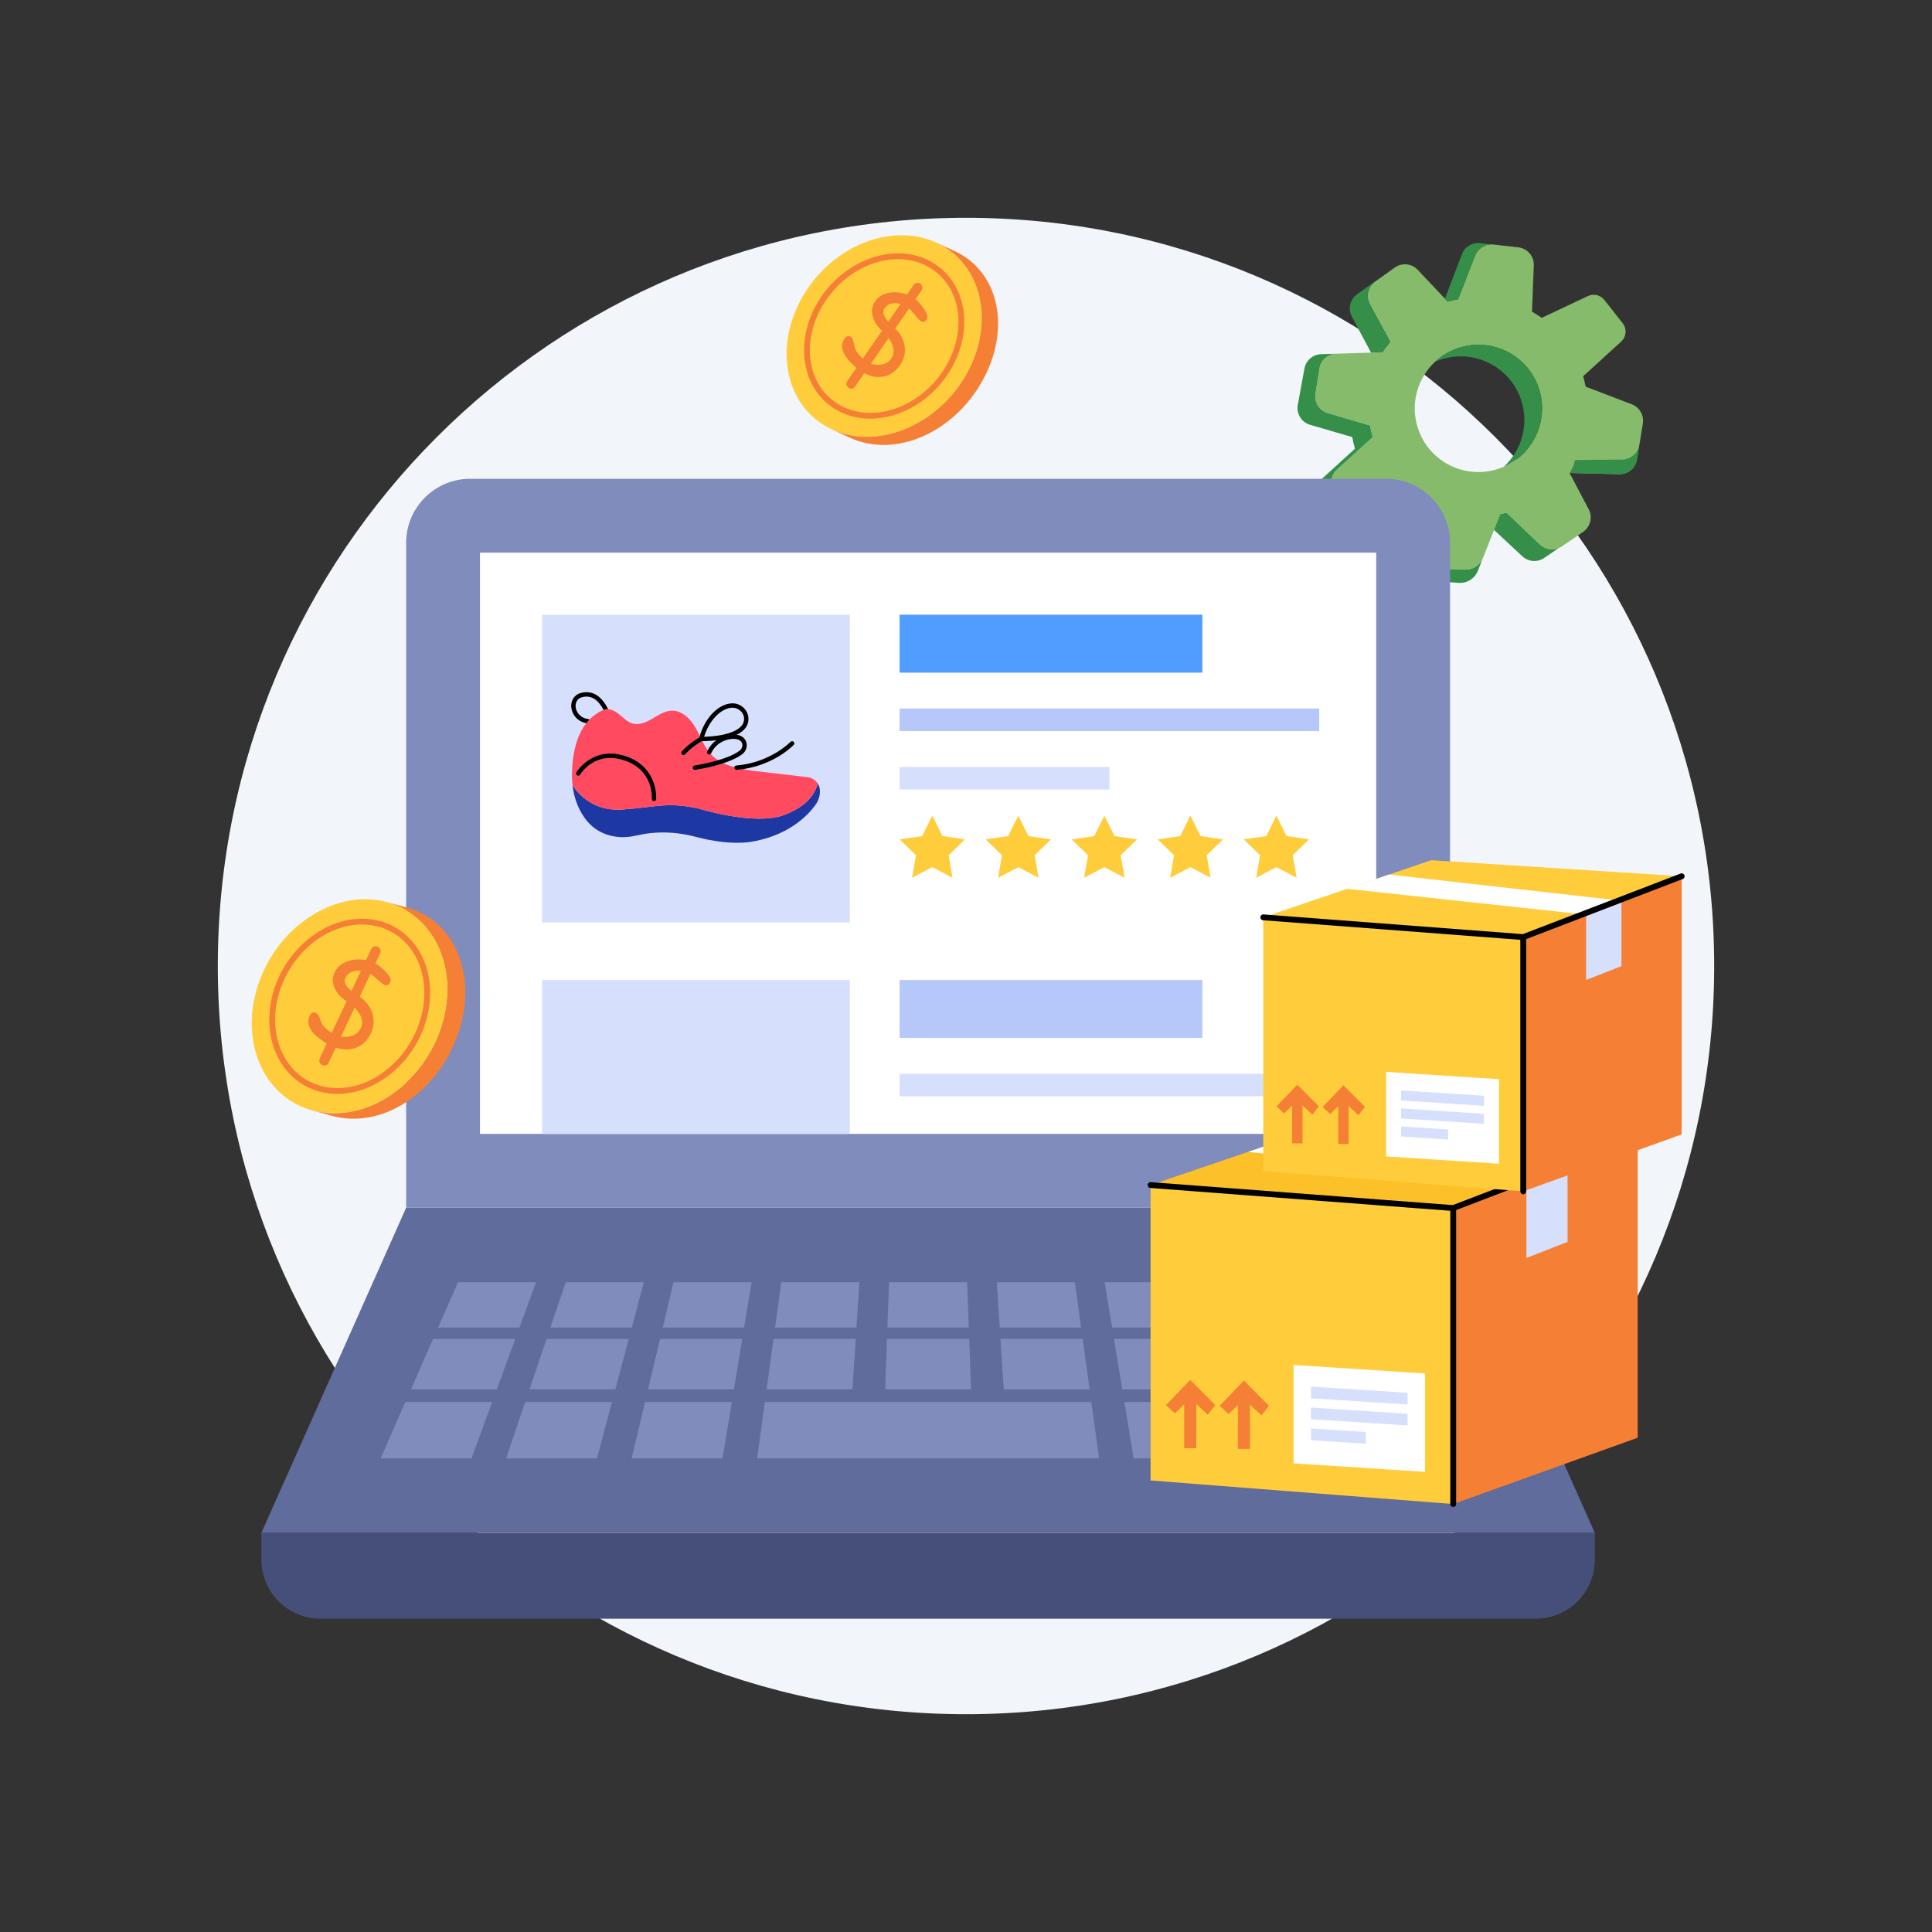 <?xml version="1.0" encoding="utf-8"?>
<svg xmlns="http://www.w3.org/2000/svg" id="Layer_1" style="enable-background:new 0 0 2500 2500" version="1.1" viewBox="0 0 2500 2500" x="0" y="0">
  <rect x="0" y="0" width="2500" height="2500" fill="#333333" stroke="none"/>
  <g>
    <g>
      <g>
        <path d="M2218.15,1250c0,534.7-433.44,968.17-968.13,968.17S281.85,1784.7,281.85,1250s433.48-968.17,968.17-968.17&#xD;&#xA;				S2218.15,715.3,2218.15,1250z" style="fill:#f2f5f9"/>
      </g>
    </g>
    <g>
      <g>
        <path d="M2118.24,594.58l7.61-46.51c1.69-10.59-4.22-21-14.22-24.89l-59.8-22.86c-0.87-4.53-1.93-8.99-3.25-13.44&#xD;&#xA;				l49.19-44.84c6.78-6.18,7.68-16.53,1.96-23.77l-23.68-30.15c-5.05-6.38-13.83-8.56-21.33-5.02l-59.81,28.24&#xD;&#xA;				c-4.01-2.88-8.27-5.56-12.52-7.97l2.32-59.9c0.48-11.79-8.19-22.07-19.97-23.39l-32.22-3.66c-10.26-1.21-20.07,4.72-23.76,14.27&#xD;&#xA;				l-22.01,56.53c-4.43,0.8-8.88,1.86-13.38,3.09l-38.93-41.22c-7.72-8.2-20.33-9.44-29.61-2.87l-25.63,18.33&#xD;&#xA;				c-9.31,6.56-12.12,19.16-6.74,29.19l26.31,48.3c-3.25,4.35-6.35,9.04-9.04,13.78l-60.74,1.91c-10.85,0.37-19.86,8.29-21.6,19.01&#xD;&#xA;				l-5.21,32.63c-1.81,11.23,5.02,21.99,15.98,25.25l54.65,15.91c0.84,5.05,2.01,10.05,3.43,15.09l-46.45,42.26&#xD;&#xA;				c-7.76,7.07-8.95,18.9-2.64,27.45l22.14,29.73c5.91,7.96,16.64,10.59,25.6,6.21l56.95-28.08c4.75,3.31,9.63,6.21,14.72,8.9&#xD;&#xA;				l-3.17,58.05c-0.74,13.86,9.98,25.61,23.87,26.1l28.29,0.85c10.38,0.3,19.92-6.01,23.67-15.69l22.09-56.08&#xD;&#xA;				c2.66-0.59,5.36-1.21,8.11-1.92l43.32,41.25c7.73,7.36,19.6,8.29,28.41,2.28l27.33-18.65c9.54-6.58,12.65-19.06,7.28-29.31&#xD;&#xA;				l-24.78-46.96l64.37,1.61C2106.61,613.84,2116.43,605.81,2118.24,594.58z M1944.03,604.78c-42.23,17.12-90.27-3.21-107.32-45.34&#xD;&#xA;				c-17.08-42.14,3.23-90.15,45.47-107.27c42.12-17.05,90.13,3.27,107.23,45.37C2006.45,539.68,1986.13,587.69,1944.03,604.78z" style="fill:#86bb6b"/>
      </g>
      <g>
        <path d="M2095.31,613.64l-64.36-1.61c5.9-8.62,7-16.75,7-16.75l60.78-0.6c11.11,0.01,20.57-7.97,22.6-18.92&#xD;&#xA;				l-3.11,18.83C2116.43,605.81,2106.61,613.82,2095.31,613.64z" style="fill:#358f48"/>
      </g>
      <g>
        <path d="M1891.74,328.8c3.69-9.55,13.54-15.37,23.79-14.16l14.08,1.62c-9.24,0.08-17.55,5.77-20.87,14.44l-22,56.52&#xD;&#xA;				c-4.43,0.82-8.88,1.89-13.39,3.1l-3.61-3.78L1891.74,328.8z" style="fill:#358f48"/>
      </g>
      <g>
        <path d="M1774.14,456.29l-24.77-46.35c-5.4-10.02-2.58-22.63,6.71-29.2l25.64-18.33c0.86-0.59,1.72-1.18,2.66-1.56&#xD;&#xA;				l-5.21,3.7c-9.3,6.57-12.11,19.19-6.71,29.2l26.29,48.29c-3.23,4.36-6.34,9.04-9.05,13.8L1774.14,456.29z" style="fill:#358f48"/>
      </g>
      <g>
        <path d="M1774.87,671.28l-26.34,13c-8.97,4.36-19.67,1.75-25.59-6.23l-18.78-27.66c-6.28-8.56-5.09-20.4,2.67-27.45&#xD;&#xA;				l46.46-42.26c-1.43-5.03-2.61-10.05-3.43-15.09l-54.66-15.92c-10.96-3.25-17.77-14.03-15.97-25.26l8.63-47.07&#xD;&#xA;				c1.76-10.72,10.75-18.64,21.69-19.04l19.43-0.56c-10.83,0.37-19.83,8.28-21.59,19.01l-5.21,32.62&#xD;&#xA;				c-1.8,11.22,5.02,22.01,15.97,25.25l54.66,15.92c0.83,5.03,2,10.05,3.43,15.09l-46.46,42.26c-7.76,7.05-8.95,18.88-2.67,27.44&#xD;&#xA;				l22.16,29.7C1755.2,673.03,1765.9,675.65,1774.87,671.28z" style="fill:#358f48"/>
      </g>
      <g>
        <path d="M1912.36,738.57c-3.76,9.7-13.29,16-23.67,15.7l-44.41-2.99c-13.87-0.48-24.61-12.24-23.88-26.08l3.2-58.05&#xD;&#xA;				c-5.12-2.69-13.35-7.65-18.11-10.96l26.35-13c4.76,3.32,9.61,6.23,14.72,8.92l-3.2,58.05c-0.73,13.85,10.01,25.6,23.88,26.08&#xD;&#xA;				l28.3,0.86c9.51,0.29,18.35-5,22.66-13.34L1912.36,738.57z" style="fill:#358f48"/>
      </g>
      <g>
        <path d="M1969.76,719.71l-36.49-34.03l-0.04-0.11l8.04-20.22c2.68-0.6,5.37-1.2,8.12-1.94l43.33,41.26&#xD;&#xA;				c6.52,6.15,15.87,7.84,23.98,4.68l-18.55,12.64C1989.35,727.99,1977.5,727.06,1969.76,719.71z" style="fill:#358f48"/>
      </g>
      <g>
        <path d="M1946.1,603.83c24.45-22.48,33.59-58.65,20.37-91.25c-17.08-42.14-65.1-62.46-107.24-45.38&#xD;&#xA;				c-0.73,0.3-1.47,0.6-2.16,1c7.07-6.65,15.57-12.17,25.11-16.04c42.14-17.08,90.17,3.24,107.25,45.38&#xD;&#xA;				C2006.21,538.94,1986.87,586.08,1946.1,603.83z" style="fill:#358f48"/>
      </g>
    </g>
    <g>
      <g>
        <g>
          <g>
            <g>
              <polygon points="1876.36 1562.8 2063.7 1983.57 338.21 1983.57 525.56 1562.8" style="fill:#606c9c"/>
            </g>
            <g>
              <path d="M338.21,1983.57v34.57c0,42.21,34.22,76.43,76.43,76.43h1572.63c42.21,0,76.43-34.22,76.43-76.43v-34.57&#xD;&#xA;							H338.21z" style="fill:#464f7a"/>
            </g>
            <g>
              <path d="M1793.55,619.58H608.36c-45.73,0-82.8,37.07-82.8,82.8v860.41h1350.8V702.39&#xD;&#xA;							C1876.36,656.65,1839.29,619.58,1793.55,619.58z" style="fill:#808cbc"/>
            </g>
            <g>
              <rect height="752.13" style="fill:#fff" width="1159.72" x="621.1" y="715.12"/>
            </g>
            <g>
              <g>
                <g>
                  <polygon points="693.65 1659.22 672.13 1717.95 566.82 1717.95 592.62 1659.22" style="fill:#808cbc"/>
                </g>
                <g>
                  <polygon points="666.76 1732.6 642.85 1797.87 531.71 1797.87 560.39 1732.6" style="fill:#808cbc"/>
                </g>
                <g>
                  <polygon points="636.87 1814.19 610.14 1887.15 492.48 1887.15 524.54 1814.19" style="fill:#808cbc"/>
                </g>
              </g>
              <g>
                <g>
                  <polygon points="833.1 1659.22 817.5 1717.95 712.19 1717.95 732.08 1659.22" style="fill:#808cbc"/>
                </g>
                <g>
                  <polygon points="813.61 1732.6 796.27 1797.87 685.13 1797.87 707.23 1732.6" style="fill:#808cbc"/>
                </g>
                <g>
                  <polygon points="791.93 1814.19 772.55 1887.15 654.9 1887.15 679.6 1814.19" style="fill:#808cbc"/>
                </g>
              </g>
              <g>
                <g>
                  <polygon points="972.56 1659.22 962.87 1717.95 857.56 1717.95 871.54 1659.22" style="fill:#808cbc"/>
                </g>
                <g>
                  <polygon points="960.45 1732.6 949.69 1797.87 838.55 1797.87 854.08 1732.6" style="fill:#808cbc"/>
                </g>
                <g>
                  <polygon points="946.99 1814.19 934.96 1887.15 817.31 1887.15 834.67 1814.19" style="fill:#808cbc"/>
                </g>
              </g>
              <g>
                <g>
                  <polygon points="1112.01 1659.22 1108.24 1717.95 1002.93 1717.95 1010.99 1659.22" style="fill:#808cbc"/>
                </g>
                <g>
                  <polygon points="1107.3 1732.6 1103.11 1797.87 991.97 1797.87 1000.92 1732.6" style="fill:#808cbc"/>
                </g>
              </g>
              <g>
                <g>
                  <polygon points="1251.47 1659.22 1253.61 1717.95 1148.3 1717.95 1150.45 1659.22" style="fill:#808cbc"/>
                </g>
                <g>
                  <polygon points="1254.15 1732.6 1256.53 1797.87 1145.39 1797.87 1147.77 1732.6" style="fill:#808cbc"/>
                </g>
              </g>
              <g>
                <g>
                  <polygon points="1390.92 1659.22 1398.98 1717.95 1293.68 1717.95 1289.9 1659.22" style="fill:#808cbc"/>
                </g>
                <g>
                  <polygon points="1400.99 1732.6 1409.95 1797.87 1298.81 1797.87 1294.62 1732.6" style="fill:#808cbc"/>
                </g>
                <g>
                  <polygon points="1412.18 1814.18 1422.19 1887.14 979.71 1887.14 989.72 1814.18" style="fill:#808cbc"/>
                </g>
              </g>
              <g>
                <g>
                  <polygon points="1530.38 1659.22 1544.35 1717.95 1439.05 1717.95 1429.36 1659.22" style="fill:#808cbc"/>
                </g>
                <g>
                  <polygon points="1547.84 1732.6 1563.37 1797.87 1452.23 1797.87 1441.46 1732.6" style="fill:#808cbc"/>
                </g>
                <g>
                  <polygon points="1567.25 1814.19 1584.61 1887.15 1466.96 1887.15 1454.92 1814.19" style="fill:#808cbc"/>
                </g>
              </g>
              <g>
                <g>
                  <polygon points="1669.84 1659.22 1689.73 1717.95 1584.42 1717.95 1568.81 1659.22" style="fill:#808cbc"/>
                </g>
                <g>
                  <polygon points="1694.68 1732.6 1716.79 1797.87 1605.65 1797.87 1588.31 1732.6" style="fill:#808cbc"/>
                </g>
                <g>
                  <polygon points="1722.31 1814.19 1747.02 1887.15 1629.37 1887.15 1609.98 1814.19" style="fill:#808cbc"/>
                </g>
              </g>
              <g>
                <g>
                  <polygon points="1809.29 1659.22 1835.1 1717.95 1729.79 1717.95 1708.27 1659.22" style="fill:#808cbc"/>
                </g>
                <g>
                  <polygon points="1841.53 1732.6 1870.21 1797.87 1759.07 1797.87 1735.16 1732.6" style="fill:#808cbc"/>
                </g>
                <g>
                  <polygon points="1877.38 1814.19 1909.43 1887.15 1791.78 1887.15 1765.05 1814.19" style="fill:#808cbc"/>
                </g>
              </g>
            </g>
          </g>
        </g>
        <g>
          <rect height="398.22" style="fill:#d6e0fd" width="398.22" x="701.42" y="795.45"/>
        </g>
        <g>
          <rect height="199.11" style="fill:#d6e0fd" width="398.22" x="701.42" y="1268.15"/>
        </g>
        <g>
          <rect height="74.95" style="fill:#509dff" width="391.77" x="1164.09" y="795.45"/>
        </g>
        <g>
          <rect height="29.21" style="fill:#b6c7fa" width="542.92" x="1164.09" y="916.81"/>
        </g>
        <g>
          <rect height="74.95" style="fill:#b6c7fa" width="391.77" x="1164.09" y="1268.15"/>
        </g>
        <g>
          <rect height="29.21" style="fill:#d6e0fd" width="542.92" x="1164.09" y="1389.51"/>
        </g>
        <g>
          <rect height="29.21" style="fill:#d6e0fd" width="271.46" x="1164.09" y="992.44"/>
        </g>
        <g>
          <g>
            <g>
              <path d="M1054.87,1041.99c-9.94,13.61-35.6,40.51-86.4,47.85c-21.47,2.18-43.92-0.75-66.91-6.63&#xD;&#xA;							c-27.45-7.47-53.56-7.8-78.48-1.95c-8.74,2.05-17.77,2.66-26.64,1.33c-22.22-3.31-37-16.05-46.58-35.34&#xD;&#xA;							c-4.9-9.88-7.83-20.56-9.06-31.51c0,0,18.97,34.85,64.02,31.8c45.05-3.02,57.49-10.23,98.98-1.36c0,0,73.44,22.93,111.12,8.28&#xD;&#xA;							c29.14-11.3,38.27-25.56,43.43-40.28c1.36,2.18,2.24,4.68,2.5,7.34c0.03,0.13,0.03,0.23,0.03,0.36&#xD;&#xA;							C1061.53,1029.06,1059.16,1036.18,1054.87,1041.99z" style="fill:#1d38a2"/>
            </g>
            <g>
              <path d="M760.78,936.1c-0.11,0-0.22-0.01-0.33-0.02c-10.02-1.14-18.1-7.93-20.58-17.29c-2.05-7.73,0.3-15.19,6.13-19.47&#xD;&#xA;							c2-1.47,4.47-2.47,7.56-3.07c13.36-2.59,24.38,4.18,32.72,20.15c0.73,1.39,0.19,3.1-1.2,3.83c-1.39,0.73-3.1,0.19-3.83-1.2&#xD;&#xA;							c-7.15-13.67-15.85-19.3-26.62-17.21c-2.24,0.44-3.97,1.12-5.28,2.08c-3.91,2.87-5.44,8.02-4.01,13.44&#xD;&#xA;							c1.43,5.38,6.41,12.05,15.74,13.11c1.56,0.18,2.67,1.58,2.5,3.14C763.43,935.04,762.21,936.1,760.78,936.1z"/>
            </g>
          </g>
          <g>
            <path d="M1058.35,1014.19c-5.16,14.71-14.29,28.97-43.43,40.28c-37.68,14.65-111.12-8.28-111.12-8.28&#xD;&#xA;						c-41.48-8.87-53.92-1.66-98.98,1.36c-45.05,3.05-64.02-31.8-64.02-31.8c-0.58-5.1-0.81-10.2-0.68-15.33&#xD;&#xA;						c1.1-43.2,14.94-69.64,39.47-81.31c6.56-3.67,14.84-0.13,20.76,4.55c5.91,4.68,11.24,10.65,18.52,12.6&#xD;&#xA;						c8.8,2.34,17.93-1.92,25.76-6.56c7.83-4.65,15.88-10.01,25.01-10.1c13.25-0.16,24.04,10.88,30.57,22.41&#xD;&#xA;						c6.56,11.56,10.85,24.65,19.98,34.3c13.22,13.97,33.62,17.8,52.59,20.89l72.05,8.45&#xD;&#xA;						C1050.52,1006.32,1055.49,1009.57,1058.35,1014.19z" style="fill:#ff4a60"/>
          </g>
          <g>
            <path d="M884.43,977c-0.68,0-1.36-0.24-1.9-0.73c-1.16-1.05-1.26-2.84-0.21-4.01c8.68-9.63,19.2-15.98,22.63-17.91&#xD;&#xA;						c6.48-24.44,23.75-42.94,41.4-44.19c6.29-0.46,12.44,1.99,16.81,6.68c4.13,4.45,6.02,10.35,5.17,16.19&#xD;&#xA;						c-3.7,25.47-53.24,26.08-60.23,26.06c-2.62,1.46-13.18,7.65-21.57,16.97C885.98,976.68,885.2,977,884.43,977z M947.83,915.78&#xD;&#xA;						c-0.36,0-0.71,0.01-1.07,0.04c-14.5,1.03-29.38,16.93-35.64,37.59c16.38-0.3,49.15-4.36,51.6-21.19&#xD;&#xA;						c0.6-4.13-0.75-8.32-3.71-11.51C956.07,917.54,952.05,915.78,947.83,915.78z"/>
          </g>
          <g>
            <path d="M899.21,996.21c-1.38,0-2.59-1.01-2.8-2.42c-0.23-1.55,0.84-2.99,2.39-3.22c0.41-0.06,41-6.25,58.06-19.04&#xD;&#xA;						c3.38-2.54,4.69-6.87,3.12-10.3c-1.47-3.2-4.74-4.88-9.99-5.12c-4.32-0.19-8.97,0.72-13.4,2.68&#xD;&#xA;						c-7.61,3.35-12.93,8.55-16.28,15.89c-0.65,1.43-2.33,2.06-3.76,1.4c-1.42-0.65-2.05-2.33-1.4-3.76&#xD;&#xA;						c3.9-8.54,10.34-14.84,19.15-18.72c5.23-2.31,10.76-3.39,15.96-3.15c7.47,0.35,12.48,3.18,14.89,8.42&#xD;&#xA;						c2.68,5.84,0.63,13.07-4.87,17.2c-18.21,13.65-58.9,19.86-60.63,20.11C899.49,996.2,899.35,996.21,899.21,996.21z"/>
          </g>
          <g>
            <path d="M953.05,996.21c-1.46,0-2.7-1.12-2.82-2.6c-0.13-1.56,1.03-2.93,2.59-3.06c43.92-3.66,69.87-30.31,70.13-30.58&#xD;&#xA;						c1.08-1.13,2.88-1.17,4.01-0.09c1.13,1.08,1.18,2.88,0.1,4.01c-1.1,1.16-27.61,28.47-73.76,32.32&#xD;&#xA;						C953.21,996.2,953.13,996.21,953.05,996.21z"/>
          </g>
          <g>
            <path d="M846.26,1036.59c-0.08,0-0.15,0-0.23-0.01c-1.56-0.12-2.73-1.49-2.6-3.05c0.11-1.48,2.38-36.44-34.65-49.28&#xD;&#xA;						c-38.93-13.49-57.28,16.79-58.04,18.08c-0.79,1.35-2.53,1.81-3.88,1.02c-1.35-0.79-1.81-2.52-1.02-3.87&#xD;&#xA;						c0.21-0.36,21.37-35.65,64.8-20.58c41.25,14.31,38.48,54.68,38.44,55.09C848.96,1035.47,847.72,1036.59,846.26,1036.59z"/>
          </g>
        </g>
        <g>
          <polygon points="1206.38 1055.39 1219.44 1081.87 1248.66 1086.12 1227.52 1106.72 1232.51 1135.82 1206.38 1122.08 1180.24 1135.82 1185.23 1106.72 1164.09 1086.12 1193.31 1081.87" style="fill:#ffcd3b"/>
        </g>
        <g>
          <polygon points="1317.69 1055.39 1330.76 1081.87 1359.98 1086.12 1338.83 1106.72 1343.82 1135.82 1317.69 1122.08 1291.56 1135.82 1296.55 1106.72 1275.41 1086.12 1304.62 1081.87" style="fill:#ffcd3b"/>
        </g>
        <g>
          <polygon points="1429.01 1055.39 1442.07 1081.87 1471.29 1086.12 1450.15 1106.72 1455.14 1135.82 1429.01 1122.08 1402.87 1135.82 1407.86 1106.72 1386.72 1086.12 1415.94 1081.87" style="fill:#ffcd3b"/>
        </g>
        <g>
          <polygon points="1540.32 1055.39 1553.39 1081.87 1582.61 1086.12 1561.46 1106.72 1566.46 1135.82 1540.32 1122.08 1514.19 1135.82 1519.18 1106.72 1498.04 1086.12 1527.26 1081.87" style="fill:#ffcd3b"/>
        </g>
        <g>
          <polygon points="1651.64 1055.39 1664.7 1081.87 1693.92 1086.12 1672.78 1106.72 1677.77 1135.82 1651.64 1122.08 1625.5 1135.82 1630.5 1106.72 1609.35 1086.12 1638.57 1081.87" style="fill:#ffcd3b"/>
        </g>
      </g>
      <g>
        <g>
          <g>
            <polygon points="1488.87 1915.71 1488.87 1533.47 1880.45 1563.23 1880.45 1946.21" style="fill:#ffcd3b"/>
          </g>
          <g>
            <polygon points="1880.45 1563.23 2119.14 1471.61 2119.14 1860.42 1880.45 1946.21" style="fill:#f57f35"/>
          </g>
          <g>
            <polygon points="1488.87 1533.47 1880.45 1563.23 2119.14 1471.61 1741.85 1447.39" style="fill:#fcc029"/>
          </g>
          <g>
            <polygon points="1678.34 1469 2024.26 1508.02 1970.01 1528.85 1615 1490.55" style="fill:#fff"/>
          </g>
          <g>
            <polygon points="1975.2 1526.86 1975.2 1627.79 2028.39 1607 2028.39 1506.44" style="fill:#d6e0fd"/>
          </g>
          <g>
            <g>
              <polygon points="1843.95 1777.27 1843.95 1904.61 1673.89 1893.58 1673.89 1766.24" style="fill:#fff"/>
            </g>
            <g>
              <polygon points="1821.42 1817.42 1696.42 1809.32 1696.42 1794.19 1821.42 1802.3" style="fill:#d6e0fd"/>
            </g>
            <g>
              <polygon points="1821.42 1844.56 1696.42 1836.45 1696.42 1821.33 1821.42 1829.44" style="fill:#d6e0fd"/>
            </g>
            <g>
              <polygon points="1767.24 1853.06 1696.42 1848.47 1696.42 1863.59 1767.24 1868.18" style="fill:#d6e0fd"/>
            </g>
          </g>
          <g>
            <polygon points="1540.16 1785.58 1572.45 1818.15 1562.86 1830.63 1547.98 1816.85 1547.98 1873.97 1532.34 1873.97 1532.34 1817.19 1520.2 1828.92 1508.82 1818.15" style="fill:#f57f35"/>
          </g>
          <g>
            <polygon points="1641.92 1819.04 1632.32 1831.52 1617.37 1817.67 1617.37 1874.86 1601.8 1874.86 1601.8 1818.08 1589.67 1829.81 1578.28 1819.04 1609.62 1786.47" style="fill:#f57f35"/>
          </g>
          <g>
            <path d="M1880.45,1949.99c-2.09,0-3.78-1.69-3.78-3.78v-382.98c0-1.57,0.96-2.97,2.43-3.53l238.69-91.62&#xD;&#xA;						c1.94-0.74,4.14,0.23,4.89,2.18c0.75,1.95-0.23,4.14-2.18,4.89l-236.26,90.69v380.38&#xD;&#xA;						C1884.23,1948.3,1882.54,1949.99,1880.45,1949.99z"/>
          </g>
          <g>
            <path d="M1880.46,1567.01c-0.1,0-0.19,0-0.29-0.01l-391.59-29.76c-2.08-0.16-3.64-1.98-3.48-4.06&#xD;&#xA;						c0.16-2.08,1.95-3.63,4.06-3.48l391.59,29.76c2.08,0.16,3.64,1.98,3.48,4.06C1884.07,1565.5,1882.41,1567.01,1880.46,1567.01z"/>
          </g>
        </g>
        <g>
          <g>
            <polygon points="1634.68 1515.39 1634.68 1187.03 1971.06 1212.6 1971.06 1541.59" style="fill:#ffcd3b"/>
          </g>
          <g>
            <polygon points="1971.06 1212.6 2176.1 1133.89 2176.1 1467.89 1971.06 1541.59" style="fill:#f57f35"/>
          </g>
          <g>
            <polygon points="1634.68 1187.03 1971.06 1212.6 2176.1 1133.89 1852 1113.08" style="fill:#ffcc3b"/>
          </g>
          <g>
            <polygon points="1797.44 1131.65 2094.6 1165.17 2047.99 1183.06 1743.03 1150.16" style="fill:#fff"/>
          </g>
          <g>
            <polygon points="2052.45 1181.35 2052.45 1268.05 2098.15 1250.2 2098.15 1163.81" style="fill:#d6e0fd"/>
          </g>
          <g>
            <g>
              <polygon points="1939.7 1396.47 1939.7 1505.85 1793.62 1496.38 1793.62 1386.99" style="fill:#fff"/>
            </g>
            <g>
              <polygon points="1920.35 1430.96 1812.97 1423.99 1812.97 1411 1920.35 1417.97" style="fill:#d6e0fd"/>
            </g>
            <g>
              <polygon points="1920.35 1454.27 1812.97 1447.3 1812.97 1434.32 1920.35 1441.28" style="fill:#d6e0fd"/>
            </g>
            <g>
              <polygon points="1873.81 1461.57 1812.97 1457.63 1812.97 1470.62 1873.81 1474.56" style="fill:#d6e0fd"/>
            </g>
          </g>
          <g>
            <polygon points="1678.74 1403.6 1706.48 1431.58 1698.24 1442.3 1685.45 1430.46 1685.45 1479.53 1672.02 1479.53 1672.02 1430.76 1661.6 1440.83 1651.82 1431.58" style="fill:#f57f35"/>
          </g>
          <g>
            <polygon points="1766.15 1432.35 1757.91 1443.07 1745.06 1431.17 1745.06 1480.3 1731.69 1480.3 1731.69 1431.52 1721.27 1441.6 1711.49 1432.35 1738.41 1404.37" style="fill:#f57f35"/>
          </g>
          <g>
            <path d="M1971.06,1545.37c-2.09,0-3.78-1.69-3.78-3.78V1212.6c0-1.57,0.96-2.97,2.43-3.53l205.04-78.71&#xD;&#xA;						c1.94-0.75,4.14,0.23,4.89,2.18c0.75,1.95-0.23,4.14-2.18,4.89l-202.61,77.78v326.39&#xD;&#xA;						C1974.84,1543.68,1973.15,1545.37,1971.06,1545.37z"/>
          </g>
          <g>
            <path d="M1971.07,1216.38c-0.1,0-0.19,0-0.29-0.01l-336.39-25.57c-2.08-0.16-3.64-1.97-3.48-4.06s1.95-3.64,4.06-3.48&#xD;&#xA;						l336.39,25.57c2.08,0.16,3.64,1.97,3.48,4.06C1974.68,1214.87,1973.03,1216.38,1971.07,1216.38z"/>
          </g>
        </g>
      </g>
    </g>
    <g>
      <g>
        <path d="M335.46,1270.1c-26.8,74.4,3.88,149.06,68.54,166.77c64.66,17.71,138.8-28.25,165.6-102.64&#xD;&#xA;				c26.81-74.43-3.87-149.09-68.53-166.79C436.42,1149.72,362.28,1195.68,335.46,1270.1z" style="fill:#ffcd3b"/>
      </g>
      <g>
        <path d="M436.56,1415.54c-7.89,0-15.74-1.01-23.44-3.11c-22.95-6.29-41.83-21.76-53.15-43.57&#xD;&#xA;				c-13.99-26.95-15.33-60.98-3.66-93.36l3.56,1.28l-3.56-1.28c21.84-60.62,82.69-98.13,135.64-83.63&#xD;&#xA;				c22.95,6.28,41.82,21.76,53.14,43.56c13.99,26.96,15.33,61,3.66,93.39C530.1,1380.62,482.93,1415.54,436.56,1415.54z&#xD;&#xA;				 M468.4,1196.3c-43.24,0-87.38,32.96-104.97,81.77l0,0c-10.95,30.4-9.77,62.22,3.26,87.31c10.34,19.91,27.54,34.03,48.43,39.75&#xD;&#xA;				c49.24,13.49,105.99-21.9,126.52-78.87c10.96-30.41,9.77-62.25-3.26-87.34c-10.34-19.91-27.54-34.03-48.43-39.75&#xD;&#xA;				C482.88,1197.23,475.65,1196.3,468.4,1196.3z" style="fill:#f57f35"/>
      </g>
      <g>
        <path d="M526.59,1174.42c64.66,17.71,92.08,91.47,65.26,165.9c-26.8,74.4-97.68,121.25-162.33,103.54l-25.51-6.99&#xD;&#xA;				c64.66,17.71,138.8-28.25,165.6-102.64c26.81-74.43-3.87-149.09-68.53-166.79L526.59,1174.42z" style="fill:#f57f35"/>
      </g>
      <g>
        <g>
          <path d="M491.5,1234.46l-5.75,12.22l0.25,0.14c4.02,2.29,8.24,5.7,12.64,10.23c5.77,5.92,7.9,10.49,6.38,13.72&#xD;&#xA;					c-2,4.24-4.86,5.3-8.59,3.17c-1.67-0.95-4.37-3.15-8.1-6.59c-3.72-3.43-6.73-5.78-9.01-7.02l-13.84,29.43&#xD;&#xA;					c8.81,6.24,14.41,13.87,16.81,22.88c2.15,8.31,1.36,16.42-2.36,24.33c-4.56,9.69-11.25,16.06-20.06,19.1&#xD;&#xA;					c-7.78,2.66-16.24,2.51-25.38-0.44l-9.05,19.23c-0.88,1.88-2.15,3.13-3.8,3.75c-1.65,0.62-3.28,0.47-4.92-0.47&#xD;&#xA;					c-3.69-2.1-4.53-5.27-2.54-9.52l8.67-18.44c-20.29-11.99-27.64-23.92-22.06-35.78c2.04-4.34,4.8-5.52,8.28-3.53&#xD;&#xA;					c1.97,1.12,3.43,3.09,4.4,5.9c1.43,4.18,2.65,7.07,3.65,8.68c2.44,3.84,6.49,7.55,12.13,11.14l19.28-41l-0.5-0.29&#xD;&#xA;					c-6.36-3.99-11.11-9.02-14.26-15.1c-3.92-7.49-4.14-14.92-0.67-22.3c3.11-6.6,8.71-11.29,16.82-14.07&#xD;&#xA;					c7.48-2.58,15.36-3.07,23.64-1.47l6.53-13.88c0.88-1.88,2.17-3.13,3.88-3.75c1.7-0.62,3.37-0.46,5,0.47&#xD;&#xA;					C492.59,1227.28,493.43,1230.36,491.5,1234.46z M454.85,1282.24l12.21-25.96c-10.04-1.14-16.83,2.08-20.39,9.65&#xD;&#xA;					C444.46,1270.6,447.19,1276.04,454.85,1282.24z M458.86,1303.87l-17.68,37.6c5.26,0.8,10.17,0.36,14.73-1.32&#xD;&#xA;					c5.12-1.97,8.74-5.2,10.85-9.68C470.7,1322.08,468.07,1313.22,458.86,1303.87z" style="fill:#f57f35"/>
        </g>
      </g>
    </g>
    <g>
      <g>
        <path d="M1037.56,385.64c-37.39,66.69-20,142.77,38.85,169.93c58.85,27.17,136.86-4.87,174.25-71.55&#xD;&#xA;				c37.4-66.71,20.01-142.79-38.83-169.96C1152.97,286.89,1074.96,318.92,1037.56,385.64z" style="fill:#ffcd3b"/>
      </g>
      <g>
        <path d="M1126.11,541.78c-12.85,0-25.47-2.56-37.17-7.96c-20.92-9.66-36.48-27.44-43.82-50.07&#xD;&#xA;				c-9.07-27.96-4.93-60.67,11.36-89.72l0,0c30.49-54.39,94.56-80.52,142.81-58.24c20.92,9.66,36.48,27.44,43.82,50.06&#xD;&#xA;				c9.07,27.97,4.93,60.68-11.37,89.75C1208.64,516.8,1166.27,541.78,1126.11,541.78z M1063.07,397.74&#xD;&#xA;				c-15.26,27.22-19.18,57.72-10.76,83.69c6.68,20.6,20.82,36.77,39.8,45.53c44.76,20.67,104.43-4.03,133.04-55.05&#xD;&#xA;				c15.27-27.23,19.19-57.74,10.77-83.71c-6.68-20.6-20.81-36.77-39.8-45.53C1151.37,322.01,1091.68,346.71,1063.07,397.74&#xD;&#xA;				L1063.07,397.74z" style="fill:#f57f35"/>
      </g>
      <g>
        <path d="M1235.03,324.77c58.85,27.17,73.26,101.87,35.86,168.59c-37.39,66.69-112.43,100.1-171.27,72.93&#xD;&#xA;				l-23.22-10.72c58.85,27.17,136.86-4.87,174.25-71.55c37.4-66.71,20.01-142.79-38.83-169.96L1235.03,324.77z" style="fill:#f57f35"/>
      </g>
      <g>
        <g>
          <path d="M1192.03,376.45l-7.42,10.74l0.22,0.18c3.47,2.83,6.95,6.75,10.43,11.77c4.56,6.56,5.86,11.26,3.9,14.1&#xD;&#xA;					c-2.58,3.73-5.47,4.28-8.69,1.66c-1.44-1.18-3.67-3.7-6.68-7.57c-3-3.87-5.5-6.58-7.48-8.12l-17.88,25.86&#xD;&#xA;					c7.4,7.35,11.54,15.52,12.4,24.49c0.72,8.27-1.31,15.88-6.12,22.83c-5.89,8.52-13.28,13.52-22.17,15.02&#xD;&#xA;					c-7.84,1.3-15.89-0.19-24.13-4.45l-11.68,16.9c-1.14,1.65-2.55,2.64-4.22,2.97c-1.67,0.33-3.21-0.08-4.62-1.23&#xD;&#xA;					c-3.18-2.59-3.48-5.75-0.91-9.48l11.2-16.2c-17.44-14.66-22.56-27.2-15.35-37.63c2.63-3.81,5.45-4.5,8.45-2.05&#xD;&#xA;					c1.7,1.38,2.78,3.49,3.25,6.32c0.7,4.21,1.4,7.17,2.1,8.86c1.72,4.05,4.99,8.23,9.8,12.55l24.91-36.03l-0.43-0.35&#xD;&#xA;					c-5.43-4.82-9.16-10.37-11.2-16.66c-2.54-7.76-1.57-14.89,2.91-21.37c4.01-5.8,10.1-9.39,18.27-10.75&#xD;&#xA;					c7.55-1.27,15.14-0.49,22.78,2.36l8.43-12.2c1.14-1.65,2.57-2.64,4.29-2.96c1.72-0.32,3.29,0.09,4.7,1.24&#xD;&#xA;					C1194.21,369.78,1194.52,372.85,1192.03,376.45z M1149.48,416.19l15.77-22.81c-9.39-2.68-16.39-0.69-20.98,5.96&#xD;&#xA;					C1141.43,403.44,1143.16,409.06,1149.48,416.19z M1149.86,437.46l-22.84,33.05c4.89,1.6,9.64,1.96,14.26,1.08&#xD;&#xA;					c5.2-1.06,9.16-3.57,11.88-7.51C1158.26,456.71,1157.16,447.83,1149.86,437.46z" style="fill:#f57f35"/>
        </g>
      </g>
    </g>
  </g>
</svg>